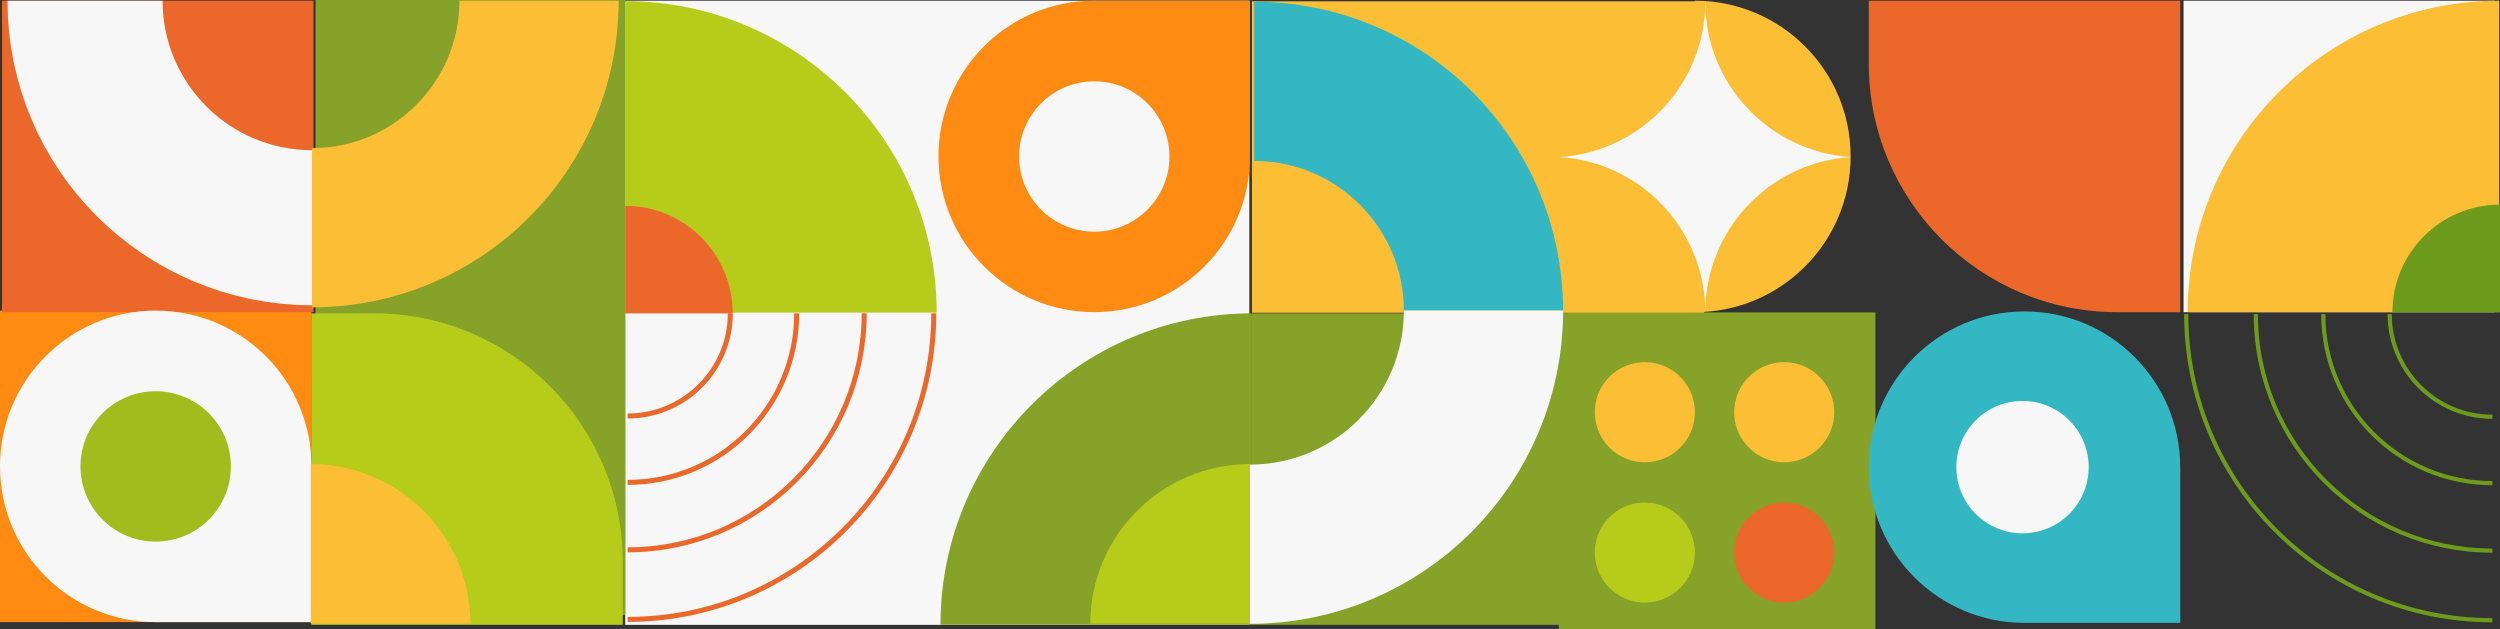 <?xml version="1.0" encoding="UTF-8"?> <svg xmlns="http://www.w3.org/2000/svg" id="Capa_2" data-name="Capa 2" viewBox="0 0 596.46 150.08"><rect x="0" y="0" width="596.46" height="150.08" fill="#333333" stroke="none"/><defs><style> .cls-1 { fill: #ff8b12; } .cls-2 { fill: #fcbe35; } .cls-3 { fill: #6d9b1c; } .cls-4 { stroke: #33b8c3; } .cls-4, .cls-5, .cls-6, .cls-7, .cls-8, .cls-9 { fill: none; stroke-miterlimit: 10; } .cls-4, .cls-8, .cls-9 { stroke-width: 38px; } .cls-5 { stroke: #6d9b1c; } .cls-6 { stroke-width: 37px; } .cls-6, .cls-8 { stroke: #f7f7f7; } .cls-7 { stroke: #eb682a; stroke-width: 1.2px; } .cls-10 { fill: #eb682a; } .cls-9 { stroke: #fcbe35; } .cls-11 { fill: #a1bc1c; } .cls-12 { fill: #f7f7f7; } .cls-13 { fill: #33b8c3; } .cls-14 { fill: #b6cc1b; } .cls-15 { fill: #86a228; } </style></defs><g id="Capa_1-2" data-name="Capa 1"><g><rect class="cls-12" x="149.16" y=".17" width="148.91" height="148.91" transform="translate(298.24 -148.99) rotate(90)"></rect><rect class="cls-15" x="371.9" y="74.55" width="75.54" height="75.54" transform="translate(297.36 521.98) rotate(-90)"></rect><rect class="cls-1" x="0" y="74.11" width="74.31" height="74.31" transform="translate(148.42 74.11) rotate(90)"></rect><rect class="cls-10" x=".48" y=".17" width="74.31" height="74.31" transform="translate(74.96 -.32) rotate(90)"></rect><rect class="cls-15" x="38.83" y="36.45" width="146.78" height="73.88" transform="translate(185.61 -38.83) rotate(90)"></rect><rect class="cls-2" x="315.47" y="-16.46" width="74.31" height="107.86" transform="translate(390.09 -315.16) rotate(90)"></rect><rect class="cls-15" x="298.69" y="74.77" width="74.31" height="74.31" transform="translate(447.77 -223.93) rotate(90)"></rect><rect class="cls-12" x="520.97" y=".17" width="74.31" height="74.31" transform="translate(595.44 -520.8) rotate(90)"></rect><path class="cls-12" d="M37.16,74.11h0c20.52,0,37.15,16.63,37.15,37.16v37.16s-37.16,0-37.16,0C16.63,148.42,0,131.79,0,111.26h0c0-20.52,16.63-37.16,37.16-37.16Z"></path><circle class="cls-11" cx="37.14" cy="111.28" r="17.94"></circle><path class="cls-1" d="M223.9,37.32h0c0-20.52,16.63-37.16,37.16-37.16h37.16s0,37.16,0,37.16c0,20.52-16.63,37.15-37.16,37.15h0c-20.52,0-37.15-16.63-37.15-37.16Z"></path><path class="cls-14" d="M74.27,74.77h74.31v74.31h-15.01c-32.73,0-59.3-26.57-59.3-59.3v-15.01h0Z" transform="translate(222.85 223.84) rotate(180)"></path><path class="cls-15" d="M224.38,74.77h74.31v74.31h0c-41.01,0-74.31-33.3-74.31-74.31h0Z" transform="translate(373.46 -149.62) rotate(90)"></path><path class="cls-14" d="M149.16.26h74.31v74.31h0c-41.01,0-74.31-33.3-74.31-74.31h0Z" transform="translate(372.63 74.84) rotate(180)"></path><path class="cls-10" d="M505.16.17h15.01v74.31h-74.31v-15.01C445.86,26.74,472.43.17,505.16.17Z" transform="translate(445.69 520.34) rotate(-90)"></path><path class="cls-2" d="M404.37.17h0c20.52,0,37.16,16.63,37.16,37.15h0c0,20.52-16.63,37.16-37.15,37.16h0"></path><path class="cls-13" d="M520.17,111.45v37.16s-37.16,0-37.16,0c-20.52,0-37.15-16.63-37.15-37.15h0c0-20.52,16.63-37.16,37.15-37.16h0c20.52,0,37.15,16.63,37.15,37.15Z"></path><circle class="cls-12" cx="261.07" cy="37.34" r="17.94"></circle><path class="cls-9" d="M128.61.17c0,29.91-24.25,54.16-54.16,54.16"></path><path class="cls-6" d="M20.29.17c0,29.91,24.25,54.16,54.16,54.16"></path><path class="cls-4" d="M299.22,19.4c30.21,0,54.71,24.49,54.71,54.71"></path><path class="cls-8" d="M298.21,129.84c30.78,0,55.73-24.95,55.73-55.73"></path><circle class="cls-2" cx="392.43" cy="98.35" r="11.94"></circle><circle class="cls-2" cx="425.68" cy="98.35" r="11.94"></circle><circle class="cls-14" cx="392.43" cy="131.83" r="11.94"></circle><circle class="cls-10" cx="425.68" cy="131.83" r="11.94"></circle><g><path class="cls-7" d="M149.74,99.25c13.53,0,24.5-10.97,24.5-24.5"></path><path class="cls-7" d="M149.74,115.09c22.28,0,40.34-18.06,40.34-40.34"></path><path class="cls-7" d="M149.74,131.18c31.17,0,56.44-25.27,56.44-56.44"></path><path class="cls-7" d="M149.74,147.78c40.34,0,73.04-32.7,73.04-73.04"></path></g><g><path class="cls-5" d="M570.14,74.93c0,13.53,10.97,24.5,24.5,24.5"></path><path class="cls-5" d="M554.3,74.93c0,22.28,18.06,40.34,40.34,40.34"></path><path class="cls-5" d="M538.2,74.93c0,31.17,25.27,56.44,56.44,56.44"></path><path class="cls-5" d="M521.6,74.93c0,40.34,32.7,73.04,73.04,73.04"></path></g><circle class="cls-12" cx="482.54" cy="111.45" r="15.79"></circle><g><path class="cls-12" d="M406.85.41c0,19.68-15.31,35.78-34.67,37.06,19.36,1.28,34.67,17.38,34.67,37.06,0-19.68,15.31-35.78,34.67-37.06-19.36-1.28-34.67-17.38-34.67-37.06Z"></path><rect class="cls-12" x="361.2" y="47.3" width="0" height="0" transform="translate(243.98 392.21) rotate(-78.69)"></rect></g><path class="cls-10" d="M149.16,49.11h0c14.16,0,25.66,11.5,25.66,25.66h-25.66v-25.66h0Z"></path><path class="cls-2" d="M521.96.17h74.31v74.31h0c-41.01,0-74.31-33.3-74.31-74.31h0Z" transform="translate(596.43 -521.79) rotate(90)"></path><path class="cls-3" d="M570.8,48.82h0c14.16,0,25.66,11.5,25.66,25.66h-25.66v-25.66h0Z" transform="translate(521.98 645.28) rotate(-90)"></path><path class="cls-14" d="M260.13,110.72h38.08v38.08h0c-21.01,0-38.08-17.06-38.08-38.08h0Z" transform="translate(408.93 -149.41) rotate(90)"></path><path class="cls-2" d="M74.14,110.72h38.08v38.08h0c-21.01,0-38.08-17.06-38.08-38.08h0Z" transform="translate(186.36 259.52) rotate(-180)"></path></g></g></svg> 